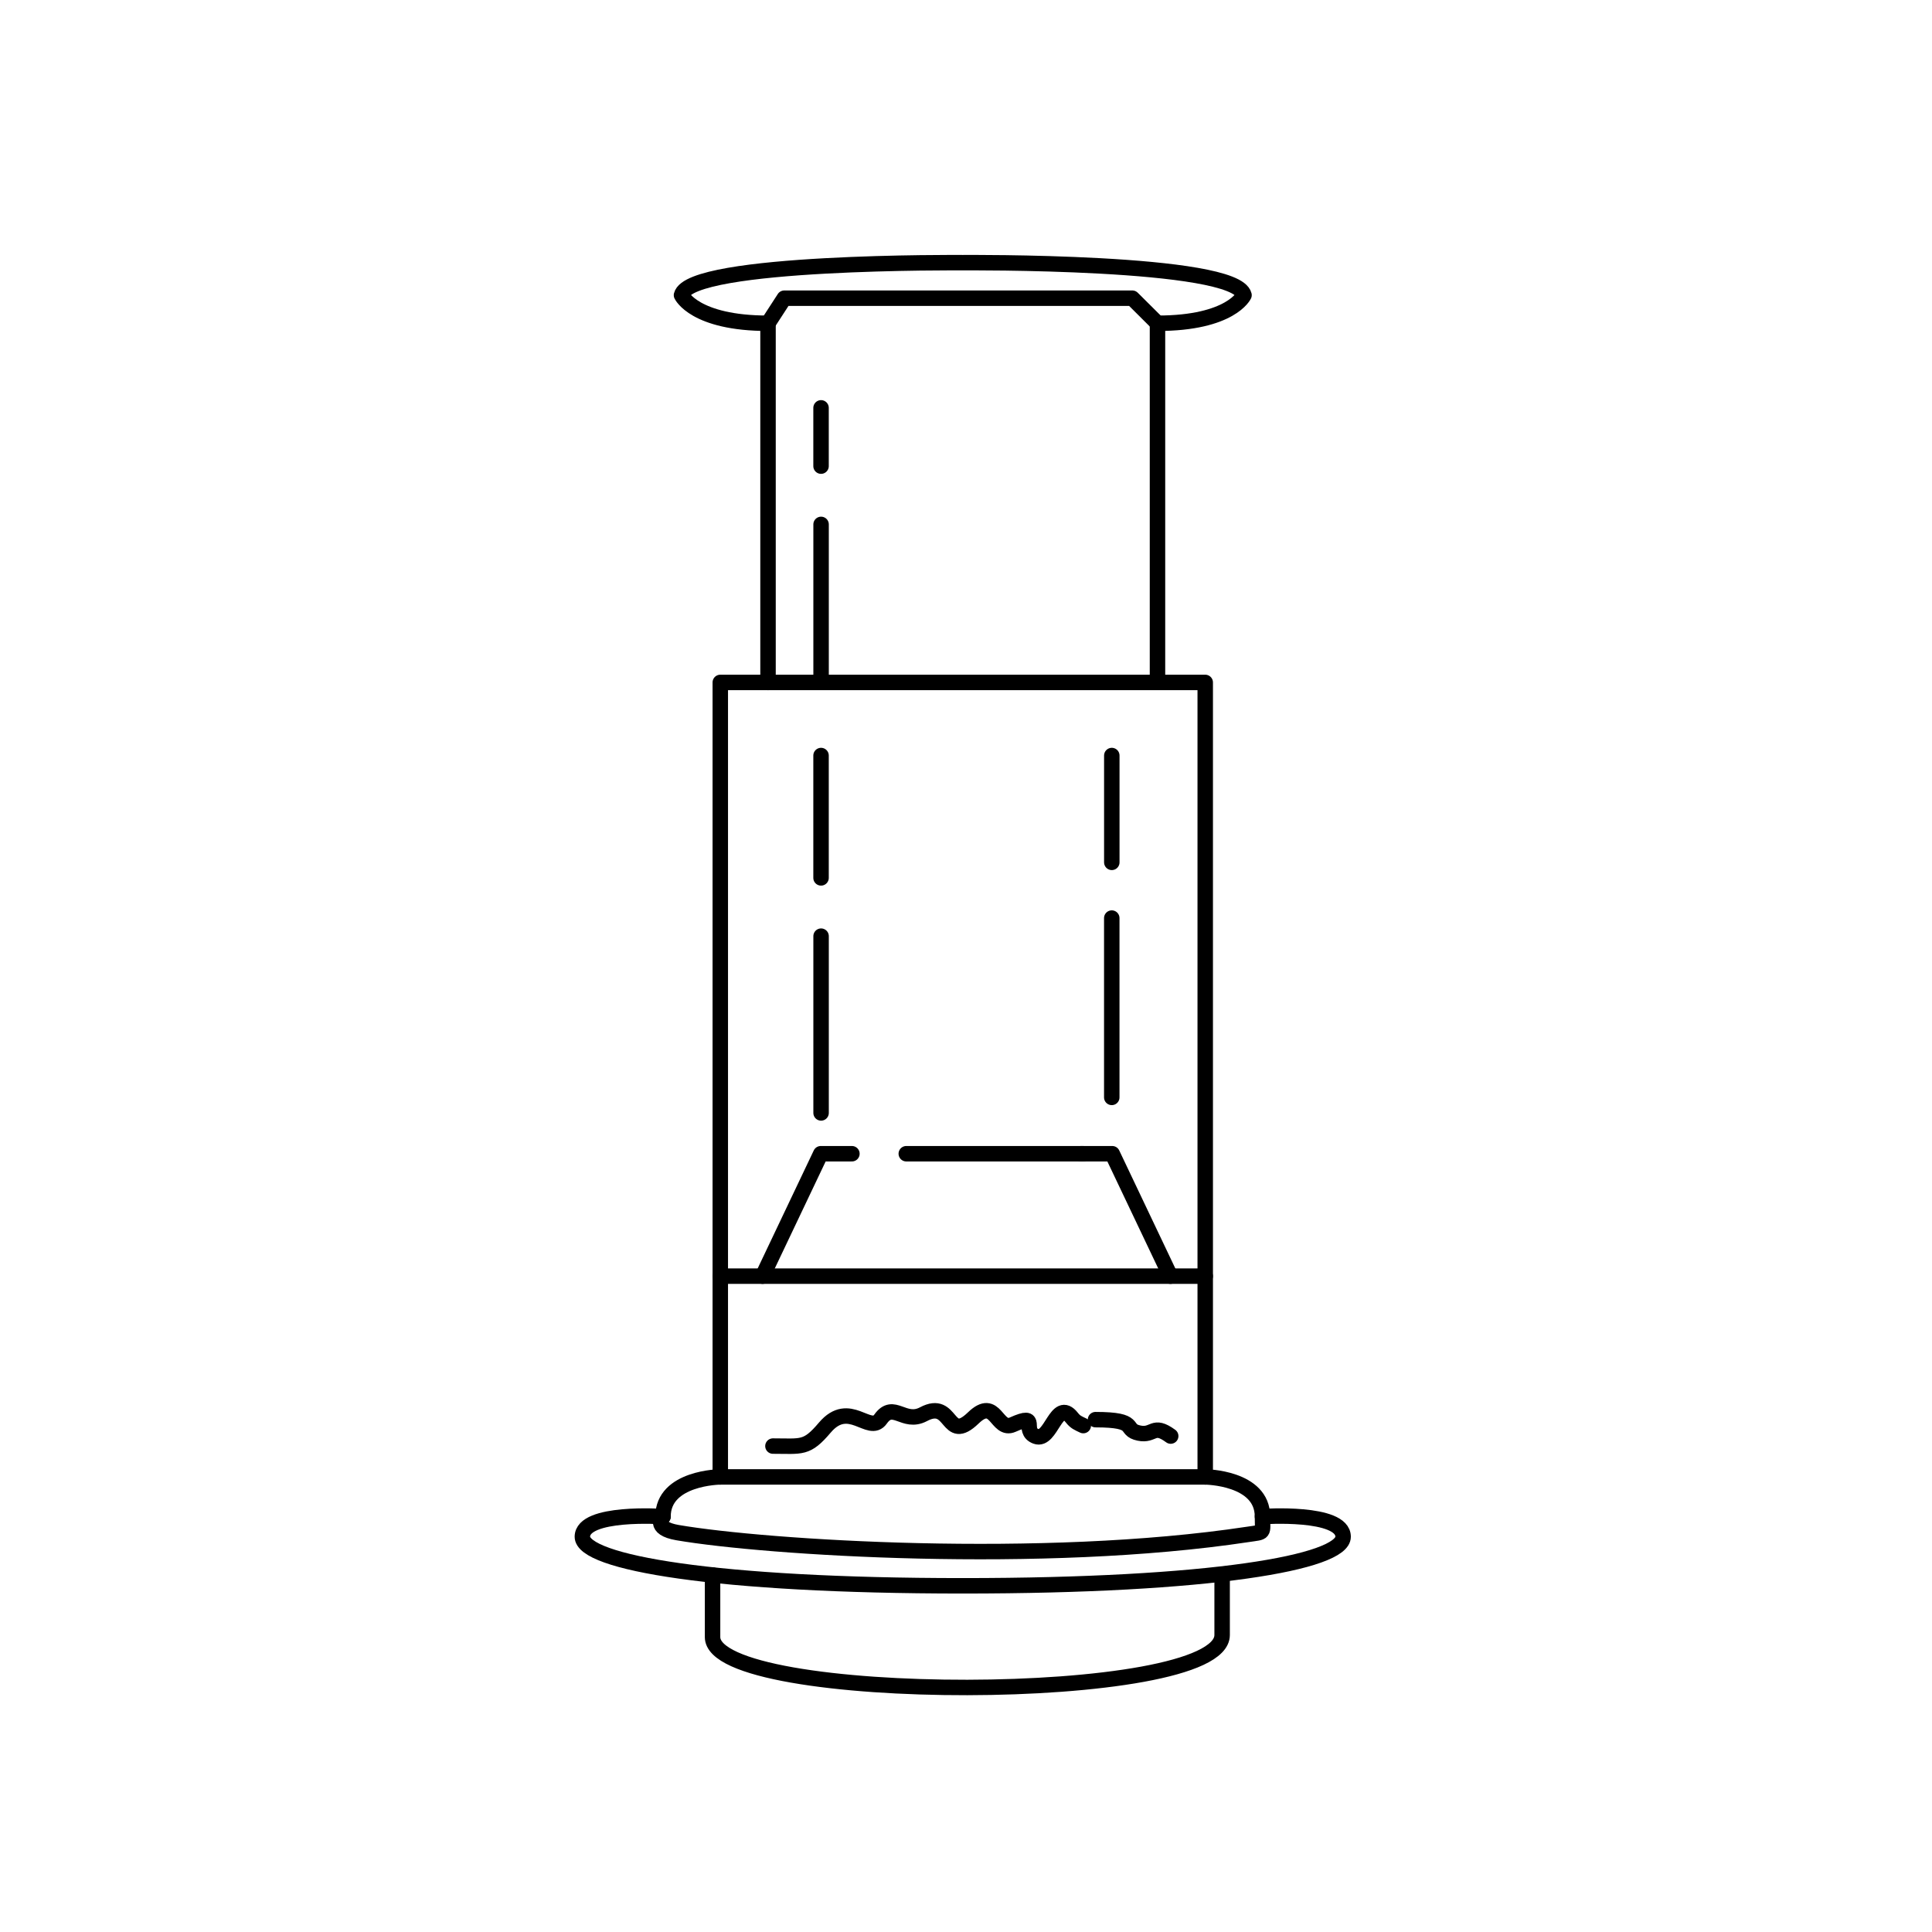 <?xml version="1.0" encoding="UTF-8"?>
<!DOCTYPE svg PUBLIC "-//W3C//DTD SVG 1.1//EN" "http://www.w3.org/Graphics/SVG/1.1/DTD/svg11.dtd">
<!-- Creator: CorelDRAW -->
<svg xmlns="http://www.w3.org/2000/svg" xml:space="preserve" width="21.167mm" height="21.167mm" version="1.1" style="shape-rendering:geometricPrecision; text-rendering:geometricPrecision; image-rendering:optimizeQuality; fill-rule:evenodd; clip-rule:evenodd"
viewBox="0 0 2116.66 2116.66"
 xmlns:xlink="http://www.w3.org/1999/xlink"
 xmlns:xodm="http://www.corel.com/coreldraw/odm/2003">
 <defs>
  <style type="text/css">
   <![CDATA[
    .str0 {stroke:black;stroke-width:16.93;stroke-linecap:round;stroke-linejoin:round;stroke-miterlimit:22.926}
    .fil0 {fill:none}
   ]]>
  </style>
 </defs>
 <g id="Layer_x0020_1">
  <g id="_105553222553088">
   <rect class="fil0" x="-0" y="-0.01" width="2116.67" height="2116.67"/>
   <path class="fil0 str0" d="M1054.77 287.78c0,0 -298.66,-2.37 -308.15,35.56 0,0 14.21,30.82 94.81,30.82l0 393.49 -52.3 0 0 870.43c0,0 -62.74,0.49 -62.74,43.45 0,0 -88.35,-6.13 -88.35,22.09 0,28.23 145.38,53.76 416.73,53.76 271.35,0 416.73,-25.53 416.73,-53.76 0,-28.22 -88.35,-22.09 -88.35,-22.09 0,-42.96 -62.73,-43.45 -62.73,-43.45l0 -870.43 -52.3 0 0 -393.49c80.59,0 94.8,-30.82 94.8,-30.82 -9.48,-37.93 -308.15,-35.56 -308.15,-35.56z"/>
   <path class="fil0 str0" d="M726.39 1661.53c0,0 -12.15,12.79 16.03,17.6 97.04,16.6 399.54,35.99 624.52,1.95 19.22,-2.91 16.21,-0.36 16.21,-19.55"/>
   <path class="fil0 str0" d="M780.66 1725.53l0 68.04c0,73.81 558.28,74.12 558.28,-2.29l0 -62.92"/>
   <line class="fil0 str0" x1="789.13" y1="1618.08" x2="1320.42" y2= "1618.08" />
   <line class="fil0 str0" x1="789.13" y1="1398.13" x2="1320.42" y2= "1398.13" />
   <line class="fil0 str0" x1="841.43" y1="747.65" x2="1268.12" y2= "747.65" />
   <line class="fil0 str0" x1="899.56" y1="747.65" x2="899.56" y2= "574.52" />
   <line class="fil0 str0" x1="899.52" y1="510.68" x2="899.52" y2= "446.84" />
   <polyline class="fil0 str0" points="835.44,1398.13 899.21,1264 933.34,1264 "/>
   <line class="fil0 str0" x1="992.9" y1="1264" x2="1186.55" y2= "1264" />
   <line class="fil0 str0" x1="1218.07" y1="827.75" x2="1218.07" y2= "944.78" />
   <line class="fil0 str0" x1="1218.03" y1="1005.83" x2="1218.03" y2= "1202.29" />
   <line class="fil0 str0" x1="899.56" y1="1219.31" x2="899.56" y2= "1025.64" />
   <line class="fil0 str0" x1="899.52" y1="961.8" x2="899.52" y2= "827.75" />
   <polyline class="fil0 str0" points="841.43,354.16 859.25,326.7 1240.53,326.7 1268.12,354.16 "/>
   <path class="fil0 str0" d="M846.81 1584.29c31.72,0 36.85,3.36 56.82,-20.21 26.81,-31.63 48.87,7.98 61.13,-9.39 14.09,-19.94 25.5,6.11 47.03,-5.33 32.5,-17.24 24.63,32.95 54.56,4.08 24.86,-23.99 25.11,15.44 43.23,7.34 30.37,-13.61 8.69,6.63 25.4,12.88 16.67,6.23 22.28,-42.09 39.28,-20.57 4.03,5.11 6.74,5.96 12.57,8.76"/>
   <path class="fil0 str0" d="M1200.21 1555.34c48.7,0 29.44,10.93 47.66,14.72 16.58,3.46 15.19,-11.05 34.73,3.26"/>
   <polyline class="fil0 str0" points="1282.32,1398.13 1218.55,1264 1184.42,1264 "/>
  </g>
 </g>
</svg>
